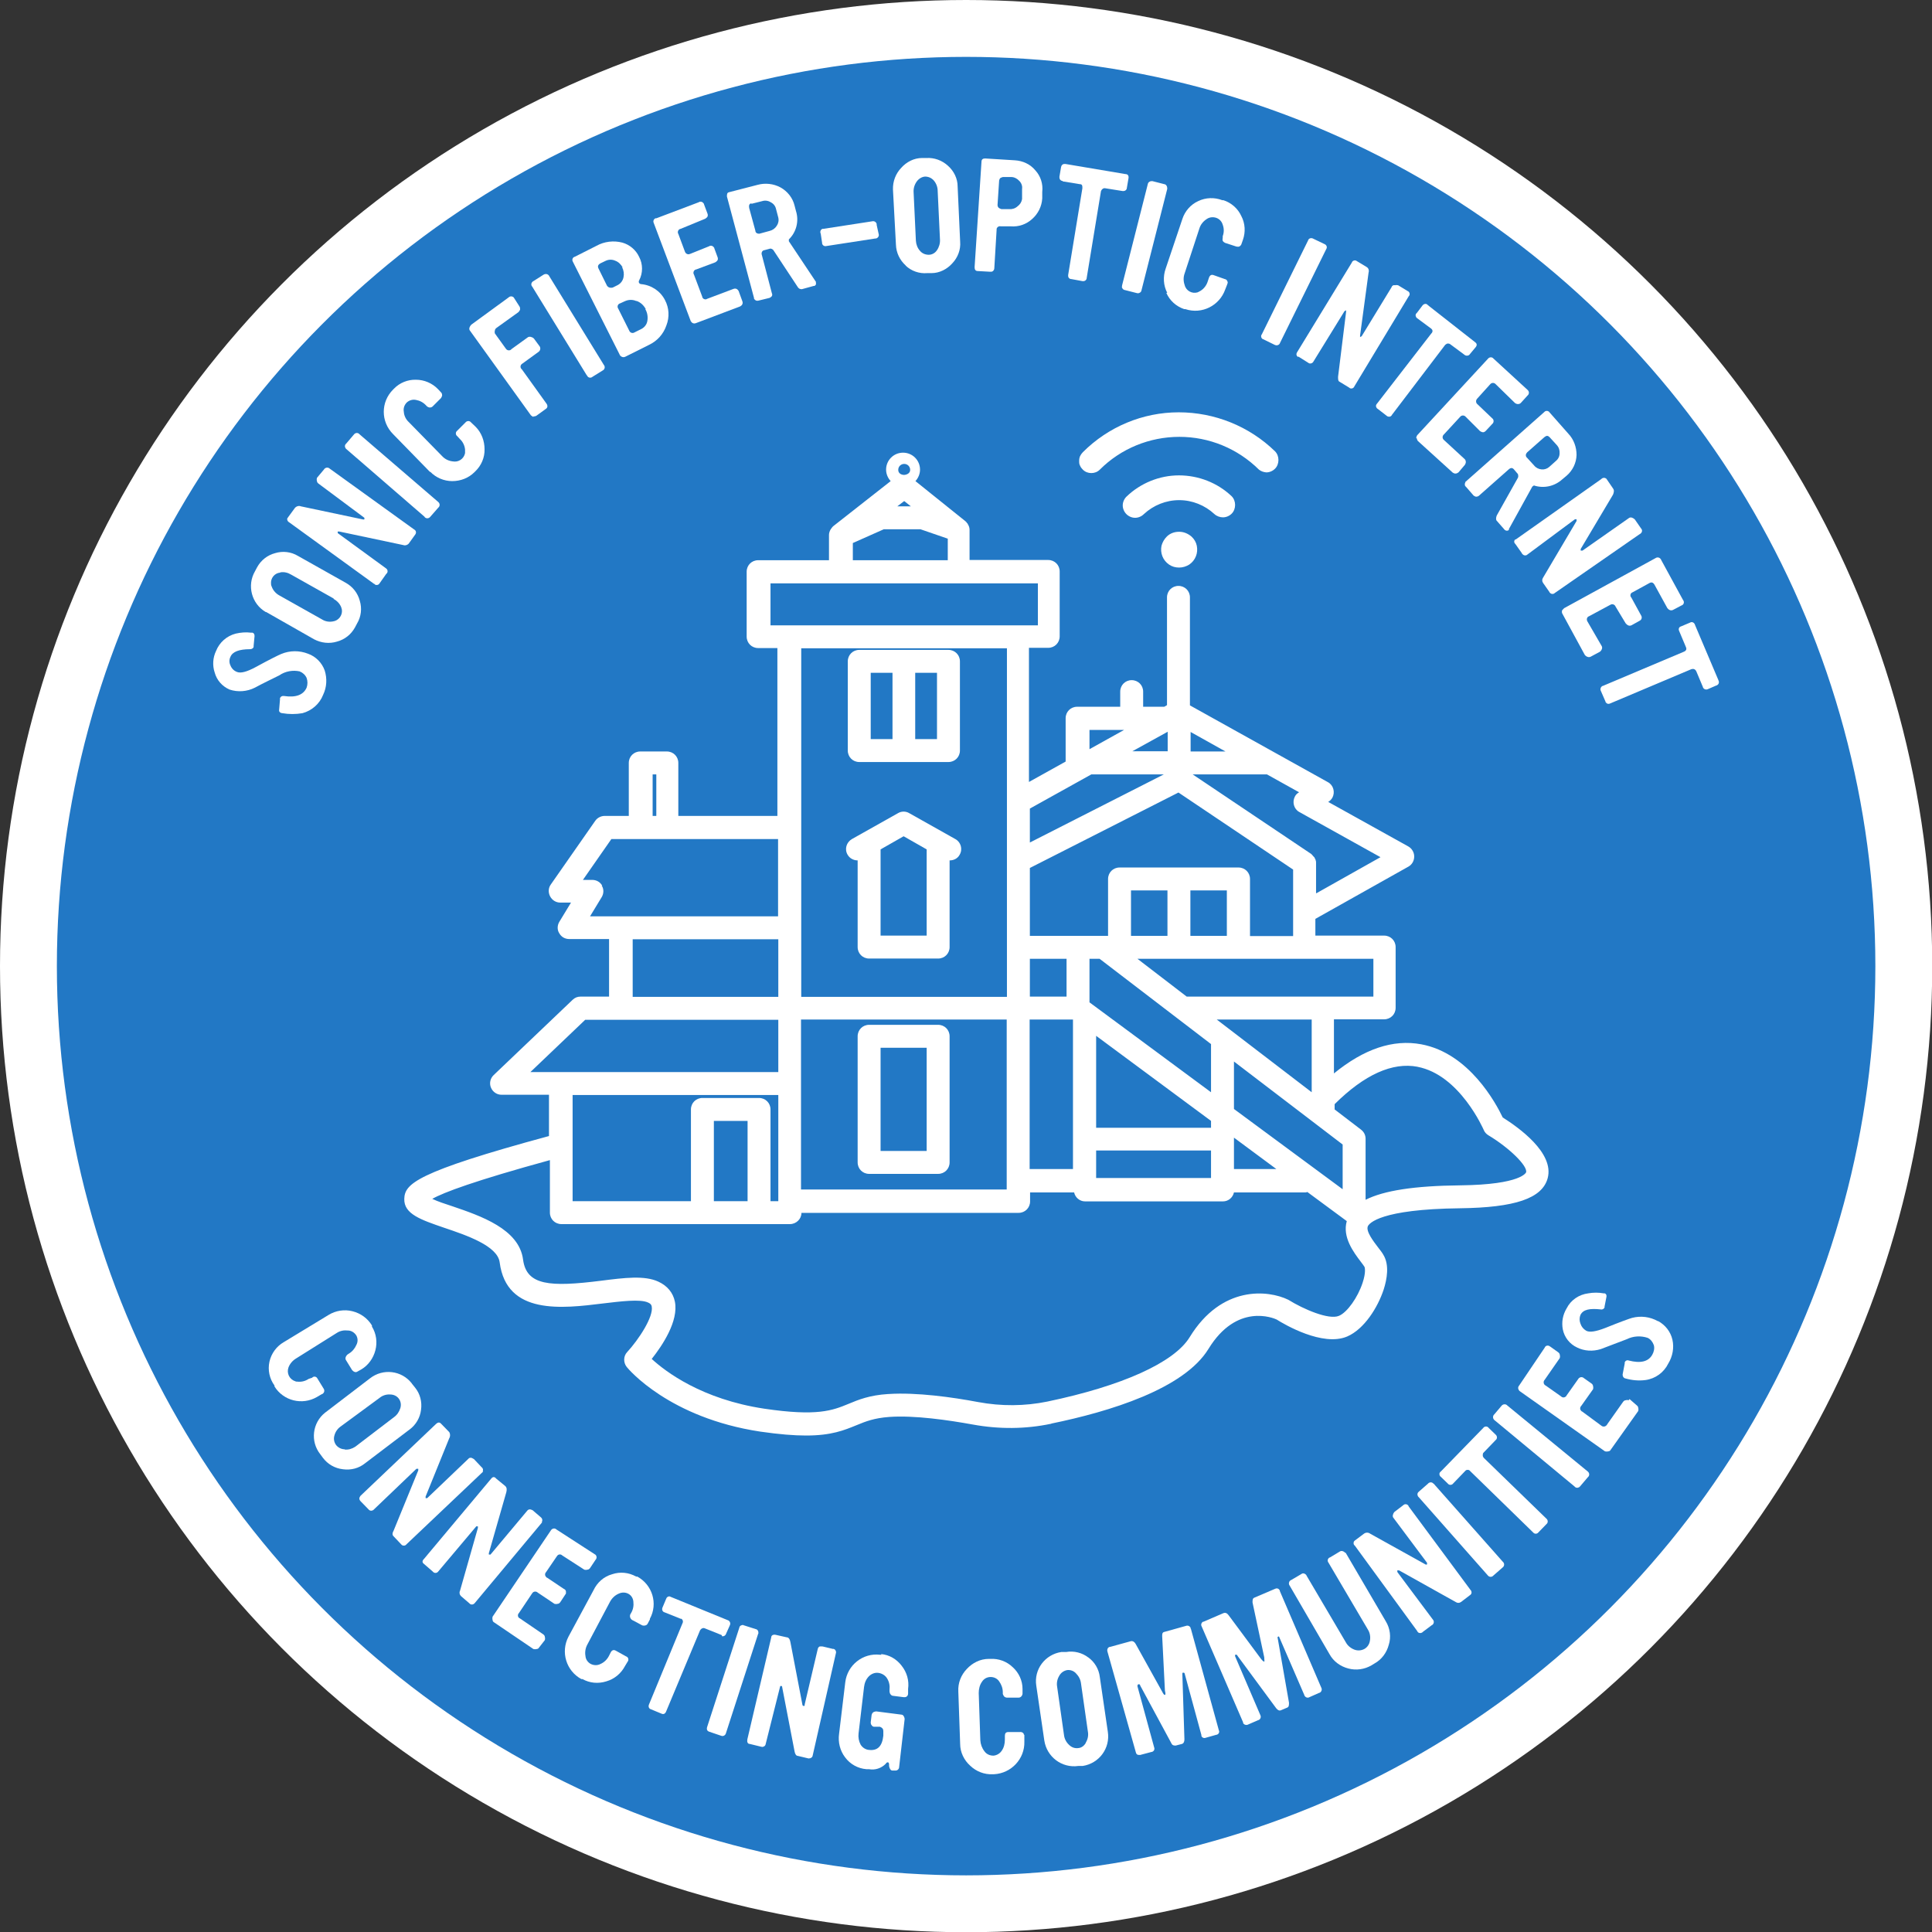 <?xml version="1.0" encoding="UTF-8"?>
<svg id="Layer_2" data-name="Layer 2" xmlns="http://www.w3.org/2000/svg" viewBox="0 0 84.25 84.25">
  <rect x="0" y="0" width="84.25" height="84.25" fill="#333333" stroke="none"/>
  <defs>
    <style>
      .cls-1 {
        fill: #2278c5;
      }

      .cls-1, .cls-2 {
        stroke-width: 0px;
      }

      .cls-2 {
        fill: #fff;
      }
    </style>
  </defs>
  <g id="Layer_1-2" data-name="Layer 1">
    <circle class="cls-2" cx="42.13" cy="42.13" r="42.13"/>
    <circle class="cls-1" cx="42.13" cy="42.13" r="39.65"/>
    <g id="Layer_1-2" data-name="Layer 1-2">
      <g>
        <path class="cls-2" d="M13.07,29.28c.13.05.24.15.3.28.05.14.05.29,0,.43-.14.31-.46.44-.99.36-.07-.01-.14.02-.17.09v.06l-.04.48c0,.07.07.12.14.12.29.05.59.05.88,0,.41-.11.75-.41.9-.8.16-.33.18-.71.07-1.06-.12-.34-.39-.61-.72-.73-.38-.15-.8-.15-1.18.01-.1.04-.49.23-1.11.57-.39.21-.66.28-.82.21-.13-.05-.23-.15-.28-.28-.06-.12-.06-.26,0-.38.09-.22.38-.33.85-.33.07,0,.14-.03.16-.1v-.05l.04-.42c0-.07-.02-.13-.09-.15h-.06c-.23-.03-.45-.01-.67.04-.39.1-.71.38-.86.76-.14.29-.16.63-.06.93.09.34.33.61.65.75.36.12.76.09,1.1-.08.35-.19.71-.36,1.07-.54.26-.18.59-.24.9-.17h-.01Z"/>
        <path class="cls-2" d="M11.61,26.69l2.09,1.19c.31.16.66.2.99.1.34-.09.62-.31.79-.62l.09-.17c.18-.3.22-.66.12-.99-.09-.34-.31-.62-.62-.79l-2.08-1.17c-.3-.18-.66-.22-.99-.12-.34.09-.62.31-.79.62l-.09.17c-.36.62-.15,1.42.47,1.78h.02ZM12.22,24.96c.17-.03.33.01.48.1l1.85,1.04v.02c.15.08.27.21.33.36.01.03.02.07.03.11.03.25-.15.48-.4.51-.16.03-.33,0-.47-.09l-1.85-1.04c-.15-.08-.27-.21-.33-.36-.02-.05-.04-.09-.04-.14-.03-.25.15-.48.4-.5h0Z"/>
        <path class="cls-2" d="M16.33,25.47s.02.01.02.02c.07.04.16.02.2-.05l.29-.41s.02-.02.03-.03c.05-.06.04-.16-.03-.21l-2.11-1.54s-.01-.07,0-.07h.07l2.79.59c.08.03.17,0,.23-.06l.28-.39s.01-.02.02-.03c.04-.07.02-.16-.06-.2l-3.69-2.66s-.02-.02-.03-.02c-.07-.04-.17-.01-.21.06l-.31.37s-.02.09,0,.13c0,.05.03.09.07.12l2,1.49v.07s-.05.01-.07,0l-2.7-.57c-.09-.04-.2,0-.26.07l-.3.41s0,.02-.02.02c-.04.07,0,.16.06.19l3.71,2.69h.02Z"/>
        <path class="cls-2" d="M18.51,22.54l.03.03c.07.05.16.04.22-.03l.35-.4.03-.03c.05-.07.04-.16-.03-.22l-3.43-2.95s-.02-.02-.03-.03c-.07-.05-.16-.03-.21.03l-.34.4s-.02.02-.03.03c-.05.07-.03.16.03.21l3.42,2.96h0Z"/>
        <path class="cls-2" d="M18.76,20.57c.25.26.6.41.96.41s.71-.13.97-.39l.04-.04c.26-.25.41-.6.4-.96,0-.36-.13-.72-.39-.98l-.2-.19-.03-.03c-.07-.05-.16-.03-.21.03l-.36.36-.03.03c-.05.06-.04.16.03.21l.11.12c.13.12.21.28.23.46v.16c-.05.25-.29.41-.54.36-.18-.02-.34-.1-.46-.23l-1.45-1.48c-.13-.12-.21-.28-.22-.45-.03-.15.02-.3.13-.41.11-.1.26-.14.4-.11.17.03.32.11.44.24l.05.05s.08.05.12.04c.05,0,.09-.02.12-.05l.36-.36s.05-.08.05-.12-.01-.09-.04-.12l-.14-.15c-.25-.26-.6-.41-.96-.41-.36-.01-.71.13-.96.39l-.04.04h0c-.54.54-.54,1.4,0,1.94l1.61,1.65h.01Z"/>
        <path class="cls-2" d="M23.25,18.16s.1,0,.14-.03l.4-.29s.03-.02.04-.03c.06-.06.05-.15,0-.21l-1.07-1.49-.03-.03c-.05-.06-.04-.16.03-.21l.73-.53h0c.08-.06.09-.17.04-.24l-.25-.34s-.07-.06-.11-.06c-.04-.02-.09-.02-.14,0l-.72.52-.03.03c-.07.05-.16.03-.21-.03l-.49-.68s-.02-.08,0-.12c0-.05.03-.09.07-.12l.96-.69s.06-.07.07-.11c0-.05,0-.1-.03-.14l-.23-.36s-.01-.02-.02-.03c-.06-.06-.16-.06-.22,0l-1.63,1.19s-.06.07-.07.11c-.02.04-.02.09,0,.13l2.67,3.71s.07.06.11.07v-.02Z"/>
        <path class="cls-2" d="M25.6,16.37s.01.03.02.04c.05.07.15.08.22.02l.45-.28s.02-.01.03-.02c.06-.06.07-.15.01-.22l-2.38-3.87s0-.02-.02-.03c-.05-.07-.15-.08-.23-.03l-.44.28s-.03.01-.04.03c-.06.05-.07.15-.01.21l2.38,3.87h0Z"/>
        <path class="cls-2" d="M27.02,15.47s.05.08.1.09c.04.02.09.02.14,0l1.04-.52c.36-.17.63-.47.76-.85.14-.36.12-.76-.06-1.1-.2-.4-.6-.66-1.04-.7-.03,0-.07-.02-.09-.05s-.02-.08,0-.11c.17-.32.17-.71,0-1.03-.14-.3-.41-.53-.73-.62-.38-.1-.79-.05-1.13.14l-.95.48s-.02,0-.03.01c-.07.04-.09.13-.05.2l2.04,4.05h0ZM27.75,13.12c.18.06.32.19.41.36h-.02c.09.15.12.34.09.51-.02.15-.12.28-.25.35l-.3.15s-.02.01-.04.02c-.08.03-.17-.01-.2-.09l-.48-.96s-.02-.03-.02-.04c-.03-.08.02-.17.1-.19l.22-.1c.16-.07.34-.07.49,0h0ZM26.19,11.48l.23-.11c.13-.06.28-.06.41,0,.14.05.25.16.32.29h-.02c.07.13.09.29.06.43-.03.15-.12.27-.25.34l-.22.11s-.09.02-.14,0c-.04-.01-.08-.04-.11-.08l-.37-.75c-.05-.1-.02-.17.09-.23Z"/>
        <path class="cls-2" d="M30.12,14s.05.08.09.09c.04.02.09.02.14,0l1.93-.73s.08-.05.09-.09c.02-.04.02-.09,0-.14l-.16-.44s-.05-.08-.09-.09c-.04-.02-.09-.02-.14,0l-1.14.43s-.03.01-.04.02c-.08.02-.17-.03-.18-.12l-.36-.96s-.02-.03-.02-.05c-.01-.08.04-.16.12-.17l.83-.31s.08-.05.1-.09.02-.09,0-.14l-.14-.38s0-.03-.02-.04c-.04-.07-.14-.1-.21-.05l-.82.33s-.02,0-.03.01c-.08.03-.17-.02-.2-.1l-.29-.78s-.02-.03-.02-.05c-.01-.08.04-.16.12-.17l1.07-.44s.08-.05.1-.09.02-.09,0-.14l-.15-.4s0-.03-.02-.04c-.04-.07-.14-.1-.21-.05l-1.85.7s-.03,0-.04,0c-.08.04-.11.13-.07.21l1.61,4.27h0Z"/>
        <path class="cls-2" d="M32.89,13.03c.03.07.11.1.18.08l.49-.12s.08-.04.1-.08.02-.08,0-.12l-.44-1.68s-.01-.03-.01-.05c0-.07.04-.14.12-.15l.26-.07s.1,0,.15.09l1.03,1.56c.07.12.14.12.2.12l.51-.14h.03c.06-.02.09-.08.07-.14v-.04l-1.18-1.77v-.08c.33-.32.45-.8.31-1.24l-.06-.23c-.08-.34-.31-.63-.62-.8-.3-.16-.66-.2-.99-.11l-1.24.32c-.1.02-.1.09-.1.19l1.18,4.42v.04h0ZM32.76,8.89l.48-.12c.12-.04.26-.02.37.05.12.06.2.16.23.29l.1.38c.03.13,0,.26-.07.36-.07.11-.18.19-.31.22l-.44.12h-.04c-.07,0-.14-.05-.14-.13l-.27-.99c-.02-.1,0-.2.1-.2v.02Z"/>
        <path class="cls-2" d="M35.85,10.59v.03c.02.08.1.13.18.11l2.14-.33h.03c.08-.02.14-.1.12-.18l-.09-.41v-.04c-.02-.09-.11-.14-.19-.12l-2.14.33s-.03,0-.04,0c-.08.04-.11.13-.07.21l.06.4h0Z"/>
        <path class="cls-2" d="M39.49,11.58c.25.24.6.36.94.33h.19c.35,0,.68-.17.91-.43.24-.25.37-.6.34-.94l-.11-2.41c0-.34-.16-.67-.42-.9-.26-.24-.6-.36-.94-.34h-.19c-.35,0-.68.17-.91.43-.24.25-.37.59-.36.94l.13,2.41c.01.35.17.68.43.91h-.01ZM39.98,7.91c.09-.12.22-.2.36-.21.15,0,.28.06.38.17.11.13.17.29.17.46l.1,2.12c.01.16-.04.33-.13.46-.08.12-.21.2-.36.2s-.29-.06-.38-.17c-.11-.12-.17-.28-.18-.44l-.1-2.12c-.01-.17.04-.33.14-.47Z"/>
        <path class="cls-2" d="M42.64,11.82l.54.03h.04c.08,0,.14-.08.14-.16l.1-1.67v-.04c.02-.08.1-.13.18-.11h.43c.35.03.69-.09.94-.32.26-.23.42-.55.44-.9v-.28c.04-.35-.07-.69-.3-.94-.22-.27-.55-.42-.9-.44l-1.29-.08c-.1,0-.16.04-.16.15l-.3,4.59c0,.11.04.17.14.17ZM43.57,7.87s.02-.09.06-.11.08-.04.12-.04h.35c.13,0,.26.07.35.17.09.09.14.22.12.35v.44c-.02.13-.09.24-.2.32-.1.09-.23.13-.36.12h-.34s-.09-.03-.12-.06-.05-.07-.05-.12c0,0,.07-1.07.07-1.07Z"/>
        <path class="cls-2" d="M46.35,7.91l.73.12c.12,0,.12.07.12.18l-.62,3.78v.04c0,.08.06.14.14.14l.49.09h.03c.08,0,.15-.06.15-.15l.62-3.77s.03-.08.07-.1c.03-.03.08-.04.12-.03l.75.12h.04c.08,0,.15-.06.15-.14l.07-.41c.02-.11-.02-.19-.14-.19l-2.61-.44h-.04c-.08,0-.14.06-.15.14l-.07.41v.04c0,.08.06.15.14.15v.02Z"/>
        <path class="cls-2" d="M48.92,12.49c0,.08.06.15.14.16l.51.13s.03,0,.04.01c.08,0,.16-.05.17-.14l1.12-4.41v-.04c0-.08-.05-.16-.13-.17l-.51-.13s-.03,0-.05,0c-.08,0-.15.06-.16.14l-1.12,4.41s0,.03,0,.05Z"/>
        <path class="cls-2" d="M50.86,12.77c.15.34.43.59.78.71h.05c.72.24,1.49-.15,1.74-.86l.09-.23s0-.03.02-.05c0-.08-.05-.16-.13-.17l-.48-.17c-.1-.04-.17,0-.21.11l-.05.15c-.05.17-.16.32-.3.41-.05.03-.1.06-.15.08-.24.07-.5-.07-.56-.32-.06-.17-.06-.35,0-.51l.64-1.95c.05-.17.16-.31.31-.41.12-.09.28-.11.43-.06.14.05.24.16.28.3.06.16.06.34,0,.5v.07s-.02.09,0,.13c.02.04.06.07.1.09l.49.16s.09.02.13,0,.07-.05.09-.09l.07-.2c.12-.34.1-.72-.07-1.04-.15-.33-.44-.58-.78-.69h-.05c-.34-.13-.72-.12-1.05.04-.33.15-.58.44-.69.78l-.73,2.17c-.12.34-.1.73.07,1.05h-.04Z"/>
        <path class="cls-2" d="M55.12,14.81l.47.23s.02.01.03.01c.08.03.18-.02.2-.1l2.01-4.08s.02-.03.02-.04c.03-.08-.02-.16-.1-.19l-.48-.23s-.03-.02-.05-.02c-.08-.02-.16.02-.18.1l-2.01,4.08s-.02.03-.03.05c-.02.08.02.16.1.18h.02Z"/>
        <path class="cls-2" d="M56.62,15.55l.43.27s.02.01.03.02c.07.03.16,0,.2-.08l1.35-2.19.07-.04s0,.05,0,.07l-.35,2.83c0,.11,0,.19.07.22l.41.25s.03.02.04.03c.07.03.16,0,.19-.08l2.37-3.93s.02-.03.03-.04c.03-.07,0-.16-.08-.19l-.41-.25s-.09-.02-.14,0c-.07-.02-.13.02-.15.09l-1.3,2.13-.07.04s0-.05,0-.07l.37-2.74c.03-.1,0-.2-.09-.25l-.43-.26s-.03-.02-.04-.02c-.07-.02-.15.02-.17.09l-2.38,3.9c-.06.09-.04.17.04.22v-.02Z"/>
        <path class="cls-2" d="M62.41,14.33s.02.02.03.03c.05.06.03.14-.03.19l-2.36,3.05s-.02.02-.03.04c-.04.07,0,.16.06.19l.4.31s.02.02.04.02c.07.03.15,0,.18-.07l2.32-3.05s.06-.05.1-.06c.04,0,.08,0,.12.03l.62.46s.02.02.03.02c.07.04.17.02.21-.05l.25-.3c.07-.09.06-.16-.04-.23l-2.04-1.6s-.02-.02-.03-.03c-.06-.05-.15-.03-.2.03l-.25.33s-.02.02-.03.03c-.05.06-.03.15.03.2,0,0,.62.46.62.46Z"/>
        <path class="cls-2" d="M61.78,19.11s.02.09.05.12l1.52,1.38s.08.05.12.04c.05,0,.09-.02.13-.05l.28-.33s.05-.08.04-.13c0-.05-.02-.09-.05-.12l-.9-.83s-.02-.02-.03-.03c-.05-.07-.04-.16.03-.22l.7-.76s.02-.02.03-.03c.07-.05.16-.04.22.03l.62.62s.08.05.13.05.09-.03.12-.06l.28-.3s.02-.02.03-.03c.05-.07.04-.17-.03-.22l-.65-.62-.02-.02c-.05-.07-.04-.16.02-.22l.56-.62s.02-.02.03-.03c.07-.05.16-.04.22.03l.84.82s.08.05.13.04c.05,0,.09-.02.12-.05l.29-.32s.02-.02.03-.03c.05-.07.04-.16-.03-.22l-1.48-1.36s-.02-.02-.03-.03c-.07-.05-.16-.03-.21.03l-3.09,3.34s-.05.08-.04.13h.02Z"/>
        <path class="cls-2" d="M63.9,21.04c-.04.06-.03.15.03.19l.33.38s.07.05.11.05.08-.01.12-.04l1.3-1.15c.09-.08.16-.08.23,0l.17.2s.04.09,0,.17l-.92,1.64c-.04.1-.04.19,0,.23l.35.4c.06.04.12.05.18,0v-.04l1.02-1.85.07-.05c.43.14.9.04,1.24-.27l.18-.15c.27-.23.43-.56.44-.91,0-.34-.12-.68-.36-.93l-.83-.94s0-.02-.02-.02c-.06-.05-.15-.04-.2.02l-3.42,3.03s-.02.02-.03.03h.01ZM66.58,19.74l.77-.68c.09-.07.15-.07.22,0l.32.35c.09.1.13.23.12.36,0,.13-.06.25-.16.33l-.29.26c-.09.08-.21.12-.33.11-.13-.01-.25-.07-.33-.17l-.31-.34s-.02-.01-.02-.02c-.05-.06-.04-.15.02-.2h0Z"/>
        <path class="cls-2" d="M66.08,23.52c-.06.05-.07.14,0,.2l.29.41s0,.03.03.04c.05.06.15.07.21.01l2.06-1.53s.08-.02.08,0v.07l-1.46,2.47c-.05.07-.05.16,0,.23l.28.4s0,.02.02.03c.05.06.15.07.21.01l3.72-2.58s.03-.01.04-.03c.06-.06.06-.15,0-.21l-.27-.39s-.07-.06-.11-.07c-.04-.02-.09-.02-.13,0l-2.04,1.43h-.08s0-.05,0-.07l1.41-2.37c.04-.1.06-.19,0-.27l-.28-.41s0-.01-.02-.02c-.06-.05-.16-.04-.21.02l-3.71,2.62s-.02.01-.03.02h0Z"/>
        <path class="cls-2" d="M68.12,26.6s-.02.09,0,.14l.99,1.82s.06.07.11.08c.04.02.09.02.14,0l.41-.22s.07-.06.08-.11c.02-.04.02-.09,0-.13l-.62-1.07s-.02-.03-.02-.04c-.03-.08,0-.17.09-.2l.91-.49.04-.02c.08-.03.17.01.2.09l.44.73s.06.07.11.09c.04.02.09.02.14,0l.36-.2s.02-.01.03-.02c.07-.05.08-.15.03-.22l-.42-.77s-.02-.03-.03-.04c-.03-.08,0-.16.08-.19l.73-.4c.1-.06.17-.03.23.07l.56,1.02s.06.07.1.08c.04.02.09.02.14,0l.38-.2s.03-.01.04-.02c.07-.05.08-.15.02-.22l-.96-1.76s0-.02-.02-.03c-.05-.07-.15-.08-.22-.03l-3.98,2.18s-.07.06-.08.1v-.02Z"/>
        <path class="cls-2" d="M74.94,29.67l-1.03-2.43s0-.03-.02-.04c-.04-.07-.13-.09-.19-.05l-.38.16s-.03.01-.05.02c-.07.04-.08.13-.04.2l.29.69c.04.09.01.16-.09.2l-3.53,1.49s-.02,0-.03.01c-.07.04-.1.14-.06.21l.2.46s0,.03.02.04c.04.07.13.08.2.04l3.53-1.49s.08-.02.12,0,.07.05.09.09l.29.69s0,.02.01.03c.04.07.13.1.21.06l.37-.16s.03,0,.04-.02c.07-.04.09-.14.04-.21h0Z"/>
        <path class="cls-2" d="M14.05,60.79s.02,0,.03-.02c.07-.05.08-.15.03-.22l-.27-.44s-.01-.02-.02-.03c-.05-.06-.15-.07-.21,0l-.15.05c-.15.1-.32.14-.49.12-.03,0-.07,0-.1-.02-.25-.08-.38-.35-.29-.6.06-.16.18-.3.33-.39l1.77-1.11c.15-.1.32-.13.49-.11.15,0,.29.09.37.22.07.13.07.28,0,.41-.07.16-.18.29-.33.38l-.06.04s-.06.06-.07.1c-.02.04-.02.09,0,.13l.27.44s.06.07.1.08c.04.02.08.02.12,0l.18-.1c.31-.18.53-.49.62-.84.09-.35.04-.72-.15-1.03v-.05c-.19-.31-.49-.53-.85-.62-.35-.09-.73-.03-1.04.16l-1.96,1.19c-.31.18-.54.49-.62.85-.08.36,0,.74.22,1.04v.04c.39.63,1.21.83,1.85.46l.22-.13h.01Z"/>
        <path class="cls-2" d="M17.86,62.34c.28-.21.46-.52.5-.86.05-.35-.04-.7-.26-.97l-.12-.15s-.02-.02-.02-.03c-.44-.57-1.26-.67-1.83-.22l-1.91,1.46s-.03.02-.04.03c-.56.44-.66,1.26-.21,1.82l.11.15c.21.28.52.46.87.5.35.05.7-.04.97-.26l1.95-1.48h0ZM15.03,63.2c-.14,0-.28-.07-.37-.18-.09-.12-.12-.27-.08-.41.04-.16.13-.3.27-.4l1.7-1.25c.13-.11.3-.16.46-.15.15,0,.29.06.38.18s.11.27.07.41c-.05.16-.14.3-.28.4l-1.69,1.29c-.14.09-.3.14-.46.12h0Z"/>
        <path class="cls-2" d="M21.04,64.18c.04-.06.03-.15-.04-.2l-.33-.35s-.08-.05-.12-.06c-.05,0-.09,0-.12.04l-1.8,1.72s-.07,0-.07,0v-.07l1.03-2.54c.05-.08.05-.19,0-.27l-.35-.36c-.07-.08-.14-.07-.22,0l-3.3,3.14c-.06.08-.07.15,0,.23l.35.36s.02.02.03.03c.07.05.16.03.21-.03l1.85-1.77s.08,0,.08,0v.07l-1.08,2.64c-.06.1-.05.19,0,.23l.33.35s.02.02.03.03c.06.05.16.04.21-.03l3.3-3.13s.03-.02.04-.04h-.03Z"/>
        <path class="cls-2" d="M23.62,66.38c.05-.07.03-.16-.03-.21l-.36-.31s-.08-.04-.12-.04c-.05,0-.09.02-.12.06l-1.6,1.91h-.07s-.01-.05,0-.07l.76-2.65c.03-.12.02-.21-.05-.27l-.39-.32c-.07-.09-.15-.09-.22,0l-2.93,3.5c-.09.09-.08.16,0,.22l.38.33s.02.02.03.03c.06.05.16.04.21-.03l1.66-1.97s.07,0,.07,0v.07l-.78,2.74c-.04.08-.02.17.04.23l.36.31s.01,0,.02.02c.06.06.16.05.22-.02l2.92-3.5s.02-.02.03-.03h-.03Z"/>
        <path class="cls-2" d="M24.67,69.48c.03-.08,0-.16-.08-.19l-.73-.49s-.03,0-.04-.03c-.06-.05-.07-.15-.01-.21l.47-.69s.02-.03.03-.04c.06-.06.15-.06.21,0l.96.62s.09.02.13,0c.05,0,.09-.03.12-.07l.24-.36c.06-.06.06-.16,0-.22l-1.7-1.1s-.03-.02-.04-.03c-.08-.04-.17,0-.21.07l-2.54,3.76s-.02.09,0,.14c0,.05.03.09.07.11l1.71,1.16s.09.02.14,0c.05,0,.09-.03.11-.07l.25-.32s.02-.09,0-.13c0-.05-.03-.09-.07-.12l-1.01-.69s-.03-.02-.05-.03c-.06-.06-.06-.15,0-.21l.57-.85s.02-.03.03-.04c.06-.06.16-.06.22,0l.73.49s.09.02.13,0c.05,0,.09-.03.12-.07l.23-.35s.02-.03.03-.05h-.02Z"/>
        <path class="cls-2" d="M28.34,70.59c.36-.66.11-1.48-.55-1.84h-.05c-.32-.18-.7-.22-1.05-.1-.36.1-.65.36-.81.7l-1.09,2.02c-.35.67-.1,1.49.56,1.85h.05c.32.18.69.21,1.04.1.35-.1.64-.34.81-.66l.12-.2s.01-.02.02-.03c.03-.08,0-.17-.09-.2l-.45-.25c-.09-.05-.17-.02-.22.08l-.07.14c-.08.16-.21.29-.37.36-.13.07-.29.07-.43,0-.13-.07-.22-.2-.23-.35-.03-.17,0-.35.09-.51l.98-1.85c.08-.15.21-.28.37-.35.14-.07.3-.07.43,0,.13.07.21.2.22.35.02.17-.01.34-.1.49l-.04.07s-.02.08,0,.12c.01.04.04.08.08.11l.45.24s.09.02.13,0c.04,0,.08-.04.1-.07l.1-.19h0s0-.03,0-.03Z"/>
        <path class="cls-2" d="M31.48,71.35c.08.02.16-.03.18-.1l.17-.38s0-.02.01-.03c.02-.08-.03-.17-.11-.19l-2.47-1.01s-.02,0-.04-.02c-.08-.02-.15.03-.17.1l-.16.38s-.01.02-.01.03c-.02.08.02.16.1.18l.7.28s.02,0,.03,0c.07.04.09.13.05.2l-1.46,3.54s-.01.02-.01.03c-.02.08.02.16.1.18l.46.19c.09.04.16,0,.2-.1l1.48-3.54s.05-.07.09-.08c.04-.02.08-.02.12,0l.7.28s.03.01.04.02v.03Z"/>
        <path class="cls-2" d="M33.07,71.21c.01-.08-.04-.16-.12-.17l-.5-.16s-.03,0-.04-.02c-.08,0-.16.04-.17.12l-1.4,4.32c-.04.12,0,.19.1.22l.5.17s.02,0,.03.01c.09.02.17-.04.19-.13l1.4-4.32s.01-.03.02-.04h-.01Z"/>
        <path class="cls-2" d="M36.34,71.91l-.46-.11s-.09-.01-.14,0c-.04.02-.07.06-.08.11l-.57,2.42c0,.06,0,.07-.05.06-.05,0-.05-.06-.05-.06l-.52-2.71c-.02-.12-.07-.22-.16-.22l-.49-.11c-.1-.02-.19.02-.19.12l-1.04,4.44c-.02.11.01.2.11.2l.49.12s.03,0,.04.01c.08,0,.15-.05.16-.13l.62-2.47c.01-.06.02-.06.06-.06.02,0,.04.02.04.06l.54,2.8c.02.11.07.19.14.19l.46.11h.03c.08,0,.15-.05.16-.13l1.01-4.45s0-.03.01-.04c0-.08-.05-.15-.13-.16h0Z"/>
        <path class="cls-2" d="M38.44,72.16h-.06c-.75-.09-1.43.45-1.52,1.2l-.27,2.25c-.05.36.04.73.26,1.02.22.3.56.49.93.52h.11c.27.05.54-.04.73-.23.04-.07.08-.07.1-.07s.05.03.05.09v.07c.02.12.07.2.15.2h.13c.09,0,.16-.07.16-.16l.24-2.09s-.01-.08-.04-.12c-.02-.04-.06-.07-.11-.07l-1.09-.14s-.1.01-.13.04c-.04.03-.06.07-.07.11l-.04.33s0,.09.04.12c.02.04.06.07.11.07h.25s.08.03.11.07c.03.03.04.08.04.12v.2c-.05.46-.25.66-.62.62-.15-.01-.29-.1-.37-.23-.08-.15-.11-.32-.09-.49l.24-2.03c.02-.17.09-.34.21-.46.11-.11.26-.17.41-.15.16.02.31.11.39.25.09.15.12.32.1.49v.07s.01.09.04.12c.03.04.07.07.11.07l.47.06h.04c.09,0,.15-.07.15-.16v-.2c.05-.36-.05-.72-.28-1.01-.22-.29-.54-.48-.9-.51l.02.03Z"/>
        <path class="cls-2" d="M44.65,75.65c0-.08-.09-.13-.17-.12h-.51c-.11,0-.15.06-.15.17v.16c0,.18-.04.35-.14.49-.08.12-.22.2-.36.21-.15,0-.3-.06-.39-.19-.11-.14-.17-.31-.18-.48l-.07-2.06c0-.17.04-.35.14-.49.08-.13.22-.21.38-.21.15,0,.29.07.37.19.1.14.16.3.16.48v.07s.03.08.06.11c.03.03.08.05.12.05h.51c.09,0,.16-.08.17-.17v-.21c0-.36-.16-.71-.43-.95-.26-.25-.61-.38-.98-.36h-.06c-.37,0-.71.17-.96.44-.25.26-.39.61-.37.98l.08,2.29c0,.36.17.71.44.95.26.25.62.39.98.37h.06c.75-.04,1.34-.67,1.32-1.42v-.25s0-.03,0-.05h-.01Z"/>
        <path class="cls-2" d="M47.46,72.28c-.27-.21-.63-.3-.97-.24h-.21c-.71.11-1.2.76-1.09,1.47l.35,2.39h0c.11.72.77,1.21,1.48,1.11h.19c.72-.11,1.21-.77,1.1-1.49l-.35-2.39c-.04-.35-.23-.66-.51-.86h.01ZM47.35,76c-.07.13-.19.22-.33.23-.15.02-.29-.03-.4-.14-.12-.11-.2-.26-.22-.42l-.3-2.11c-.03-.16,0-.33.09-.48.07-.13.19-.22.34-.25.14-.02.29.03.39.14.12.12.2.27.22.44l.3,2.1h0c.03.16,0,.33-.09.48h0Z"/>
        <path class="cls-2" d="M51.92,71.01v-.02c-.03-.08-.12-.12-.2-.09l-.93.26c-.11.02-.11.09-.11.19l.12,2.38c.03.11.03.17,0,.18s-.07-.04-.12-.14l-1.15-2.07c-.06-.11-.14-.15-.22-.13l-.91.25h-.02c-.08.03-.11.12-.09.19l1.24,4.4c.03.12.09.12.19.12l.49-.13s.03,0,.04-.01c.08-.03.11-.12.08-.19l-.73-2.67s0-.07.04-.08.08,0,.08.05l1.35,2.5c.05.12.12.12.2.12l.27-.07c.07-.02.11-.09.11-.2l-.09-2.84c0-.07,0-.06.04-.07.06,0,.06.04.06.04l.73,2.68s0,.03,0,.04c.03.08.12.11.19.08l.46-.13s.03,0,.04-.01c.07-.03.11-.11.07-.19l-1.22-4.43h-.02Z"/>
        <path class="cls-2" d="M55.81,69.37s0-.03-.02-.04c-.04-.07-.13-.08-.2-.04l-.89.38c-.08.03-.08.11-.08.21l.51,2.39c0,.11.02.18,0,.19-.02,0-.07-.03-.14-.12l-1.41-1.9c-.07-.1-.15-.13-.24-.09l-.86.37h-.02c-.07.04-.1.13-.06.2l1.81,4.19s0,.02,0,.03c.04.07.13.1.2.07l.46-.2s.02,0,.03-.01c.07-.04.1-.13.06-.21l-1.09-2.54s-.03-.07,0-.09c.03-.01.09,0,.09.04l1.69,2.29c.07.09.14.12.21.09l.26-.11c.09-.03.09-.11.09-.22l-.49-2.8s-.02-.05,0-.07c.06-.04.06,0,.06,0l1.1,2.54s0,.03.02.04c.04.07.14.09.2.05l.43-.19s.02,0,.03-.01c.07-.04.1-.14.06-.21l-1.81-4.22h0Z"/>
        <path class="cls-2" d="M58.67,67.72s-.06-.06-.1-.07c-.04-.02-.09-.02-.13,0l-.45.27s-.03,0-.04.02c-.06.05-.07.14-.02.2l1.72,2.92c.09.14.12.32.09.48-.02.15-.1.28-.23.36-.14.08-.3.09-.44.04-.16-.06-.3-.17-.38-.32l-1.72-2.92s0-.02-.02-.03c-.05-.06-.14-.08-.2-.03l-.46.27s-.02,0-.03.02c-.06.05-.07.14-.03.2l1.75,3.01c.17.31.47.53.82.62.34.09.7.04,1.01-.14l.13-.08c.31-.17.53-.47.62-.81.11-.34.06-.72-.13-1.03l-1.75-2.99h0Z"/>
        <path class="cls-2" d="M61.43,65.68s-.02-.03-.03-.04c-.06-.06-.15-.06-.21,0l-.38.29s-.06.07-.06.11c-.02.04-.02.09,0,.13l1.48,1.98v.07s-.05.02-.07,0l-2.41-1.34c-.08-.06-.19-.06-.27,0l-.4.3-.03.03c-.04.06-.03.15.03.19l2.71,3.71s.03.06.06.08c.06.04.15.03.2-.03l.4-.3s.02,0,.03-.02c.06-.06.06-.16,0-.22l-1.54-2.06s-.02-.08,0-.08h.07l2.47,1.38c.07.05.16.05.23,0l.38-.29s.03-.02.04-.03c.06-.06.05-.15,0-.2l-2.71-3.66h0Z"/>
        <path class="cls-2" d="M62.51,64.7l-.03-.03c-.07-.05-.16-.03-.21.03l-.4.35-.03.03c-.05.07-.03.16.03.21l3.01,3.41.03.03c.07.05.16.04.22-.03l.4-.35.03-.03c.05-.07.04-.16-.03-.22l-3.01-3.4h-.01Z"/>
        <path class="cls-2" d="M64.7,63.57s-.05-.07-.04-.11c0-.04,0-.09.04-.12l.52-.54.03-.03c.05-.07.03-.16-.03-.21l-.3-.29s-.02-.03-.04-.04c-.06-.04-.15-.03-.2.04l-1.85,1.9s-.03.02-.04.04c-.04.06-.02.15.04.19l.3.29.03.03c.06.05.16.04.21-.03l.52-.54.03-.03c.06-.04.15-.03.19.03l2.74,2.67.03.03c.06.05.16.04.21-.03l.35-.36.02-.02c.05-.06.04-.16-.02-.21l-2.75-2.67h.01Z"/>
        <path class="cls-2" d="M65.73,61.29l-.02-.02c-.07-.05-.16-.04-.22.02l-.33.39-.02.02c-.05.07-.04.16.02.22l3.5,2.9.03.03c.07.05.16.03.21-.03l.34-.4.03-.03c.05-.07.04-.16-.03-.22,0,0-3.51-2.88-3.51-2.88Z"/>
        <path class="cls-2" d="M71.03,61.06s-.09-.02-.13,0c-.05,0-.09.03-.12.07l-.7.99s0,.02-.02.03c-.06.07-.16.08-.23.02l-.84-.62s-.02,0-.03-.02c-.07-.06-.07-.16,0-.23l.51-.72s.02-.09,0-.13c0-.05-.03-.09-.07-.12l-.34-.24s-.02-.02-.03-.02c-.08-.04-.17,0-.21.07l-.51.72s0,.02-.02.03c-.06.06-.15.07-.22,0l-.68-.48s-.02,0-.03-.02c-.06-.06-.06-.16,0-.22l.66-.95s.02-.09,0-.13c0-.05-.03-.09-.07-.12l-.35-.25s-.03-.02-.05-.03c-.08-.03-.16,0-.19.08l-1.12,1.66s-.02.02-.02.03c-.04.07,0,.17.06.21l3.71,2.62s.09.02.14,0c.05,0,.09-.03.11-.07l1.2-1.69s.02-.09,0-.13c0-.05-.03-.09-.07-.12l-.31-.27-.03.04Z"/>
        <path class="cls-2" d="M72.29,57.61c-.34-.19-.74-.24-1.12-.14-.11.03-.5.17-1.17.44-.41.16-.69.2-.83.12-.12-.07-.21-.18-.25-.31-.05-.12-.05-.26,0-.38.12-.24.41-.29.88-.24.07.02.14-.02.17-.08v-.04l.08-.41c.02-.07,0-.14-.07-.17h-.05c-.22-.04-.45-.04-.67,0-.4.05-.76.29-.94.65-.17.28-.23.6-.17.92.07.35.3.64.62.79.32.16.69.18,1.04.07.38-.15.75-.28,1.13-.43.28-.14.61-.16.91-.06.13.06.22.18.27.32.04.14,0,.3-.07.42-.17.3-.51.38-1.02.25-.07-.03-.15,0-.18.08v.05l-.09.47v.03c0,.07.05.14.12.15.28.08.58.11.88.07.43-.06.8-.33.99-.72.19-.31.26-.69.18-1.04-.08-.35-.31-.64-.62-.81h-.02Z"/>
        <path class="cls-2" d="M37.47,33.23h3.89c.28,0,.5-.22.5-.5v-3.89c0-.28-.22-.5-.5-.5h-3.89c-.28,0-.5.22-.5.5v3.89c0,.28.22.5.5.5ZM40.86,32.23h-.95v-2.89h.95v2.89ZM37.97,29.34h.95v2.89h-.95v-2.89Z"/>
        <path class="cls-2" d="M37.4,37.53h0v3.77c0,.28.22.5.5.5h3.01c.28,0,.5-.22.5-.5v-3.78c.18,0,.35-.08.44-.25.14-.24.05-.55-.19-.68l-2.01-1.13c-.15-.09-.34-.09-.49,0l-2.01,1.13c-.24.14-.33.44-.19.68.09.16.26.25.44.25h0ZM39.41,36.47l1,.57v3.76h-2.01v-3.76l1-.57h.01Z"/>
        <path class="cls-2" d="M51.41,23.19c-.2,0-.39.07-.53.21-.11.11-.19.25-.23.4-.03.15-.02.31.04.46s.16.27.29.36.28.13.44.13.31-.05.44-.13c.13-.09.23-.21.29-.36.06-.15.07-.3.04-.46-.03-.15-.11-.29-.23-.4-.15-.13-.34-.21-.53-.21h-.02Z"/>
        <path class="cls-2" d="M53.33,22.56c.14,0,.28-.06.38-.16.1-.1.15-.24.15-.38s-.05-.28-.15-.38c-.62-.59-1.45-.91-2.3-.91s-1.68.34-2.29.93c-.1.1-.16.24-.16.38s.06.28.16.38.24.16.38.16.28-.06.38-.16c.42-.39.97-.61,1.54-.61s1.12.22,1.54.61c.1.09.24.14.37.14Z"/>
        <path class="cls-2" d="M55.22,20.6c.14,0,.28-.06.38-.16.1-.1.15-.24.15-.38s-.05-.28-.15-.38c-1.12-1.09-2.63-1.7-4.2-1.7s-3.07.63-4.18,1.74c-.05.05-.09.11-.12.17-.03.07-.04.13-.04.21s0,.14.04.21c.03.07.07.12.12.17.1.1.23.15.37.15s.27-.05.37-.15c.92-.92,2.17-1.43,3.47-1.43s2.54.51,3.47,1.43c.09.07.2.11.32.12Z"/>
        <path class="cls-2" d="M40.91,44.69h-3.01c-.28,0-.5.22-.5.5v5.5c0,.28.22.5.5.5h3.01c.28,0,.5-.22.5-.5v-5.5c0-.28-.22-.5-.5-.5ZM40.41,50.19h-2.01v-4.5h2.01v4.5Z"/>
        <path class="cls-2" d="M45.84,62.08c2.54-.52,5.79-1.51,6.86-3.26,1.24-2.02,2.84-1.34,2.97-1.28.33.21,2.01,1.2,3.08.74.74-.32,1.33-1.26,1.59-2.05.14-.44.26-1.07-.02-1.52-.05-.09-.13-.19-.23-.32-.19-.25-.54-.7-.44-.92.06-.12.53-.74,4.01-.78,2.41-.03,3.59-.43,3.83-1.31.3-1.11-1.28-2.22-1.96-2.65-.29-.61-1.46-2.8-3.55-3.19-1.23-.23-2.5.2-3.81,1.27v-2.36h2.19c.28,0,.5-.22.5-.5v-2.65c0-.28-.22-.5-.5-.5h-3v-.73l4.06-2.28c.16-.09.25-.26.25-.44s-.1-.35-.26-.44l-3.49-1.94c.07-.04.13-.1.18-.18.13-.24.05-.55-.19-.68l-6.02-3.35v-4.71c0-.28-.22-.5-.5-.5s-.5.22-.5.5v4.7l-.12.07h-.92v-.66c0-.28-.22-.5-.5-.5s-.5.22-.5.5v.66h-1.88c-.28,0-.5.22-.5.5v1.89l-1.6.89v-5.85h.84c.28,0,.5-.22.5-.5v-2.83c0-.28-.22-.5-.5-.5h-3.43v-1.32c0-.09-.03-.17-.08-.25,0-.02-.02-.03-.03-.04-.02-.03-.04-.06-.07-.08l-2.18-1.75c.12-.13.2-.31.2-.5,0-.41-.33-.74-.74-.74s-.74.33-.74.74c0,.19.08.37.2.5l-2.51,1.97s-.06.06-.08.1c-.01.01-.02.02-.03.04-.04.07-.07.15-.07.24v1.1h-3.09c-.28,0-.5.22-.5.5v2.83c0,.28.22.5.5.5h.84v7.32h-4.32v-2.31c0-.28-.22-.5-.5-.5h-1.16c-.28,0-.5.22-.5.5v2.31h-1.05c-.16,0-.32.08-.41.21l-1.94,2.78c-.11.15-.12.35-.03.52s.26.27.44.27h.47l-.51.84c-.09.15-.1.35,0,.5.09.16.25.25.44.25h1.73v2.51h-1.25c-.13,0-.25.05-.34.14l-3.44,3.28c-.15.14-.2.36-.12.55s.26.31.46.31h2.07v1.8c-5.83,1.58-6.29,2.09-6.31,2.74-.02.66.72.91,1.74,1.26.98.33,2.33.79,2.42,1.51.3,2.31,2.73,2.01,4.51,1.79.76-.09,1.62-.2,1.96-.04.14.06.15.13.16.17.09.45-.58,1.46-1.07,1.99-.17.18-.17.46-.02.65.07.09,1.85,2.22,5.83,2.82.83.12,1.47.17,1.99.17,1.11,0,1.66-.23,2.2-.45.41-.17.77-.31,1.42-.36,1.11-.08,2.6.14,3.65.33,1.15.21,2.3.2,3.4-.03h.02ZM61.81,46.52c1.85.35,2.88,2.73,2.89,2.75.04.1.11.18.21.24.9.54,1.71,1.33,1.64,1.61,0,0-.18.54-2.87.57-2.01.02-3.34.23-4.13.63v-2.66c0-.16-.07-.3-.2-.4l-1.15-.88v-.23c1.3-1.29,2.52-1.84,3.62-1.63h0ZM44.9,50.98v-6.52h1.89v6.52h-1.89ZM34.93,51.16v-6.7h8.97v7.41h-8.97v-.71ZM47.95,41.81l4.86,3.72v2.1l-5.3-3.92v-1.9h.45-.01ZM53.5,38.83v1.98h-1.59v-1.98h1.59ZM50.91,40.81h-1.59v-1.98h1.59v1.98ZM47.8,45.17l5.01,3.71v.3h-5.01s0-4.01,0-4.01ZM46.51,43.46h-1.6v-1.65h1.6v1.65ZM47.8,50.17h5.01v1.2h-5.01s0-1.2,0-1.2ZM53.81,49.61l1.85,1.37h-1.85v-1.37ZM53.81,48.37v-2.08l4.74,3.62v1.95l-4.74-3.5h0ZM57.2,47.63l-4.14-3.17h4.14v3.17ZM59.89,43.46h-8.14l-2.15-1.65h10.29v1.65ZM54.51,40.81v-2.48c0-.28-.22-.5-.5-.5h-5.19c-.28,0-.5.22-.5.5v2.48h-3.41v-2.96l6.48-3.29,5,3.36v2.9h-1.88ZM50.92,31.91v.85h-1.54l1.54-.85ZM57.39,38.94v-1.33s0-.07-.02-.1c0-.03-.02-.06-.04-.09,0-.03-.03-.05-.05-.07-.02-.03-.05-.05-.07-.08,0,0-.02-.02-.03-.03l-5.17-3.47h3.24l1.4.78c-.07.04-.14.1-.18.18-.13.24-.05.55.19.68l3.54,1.97-2.79,1.57h-.02ZM53.44,32.77h-1.52v-.85l1.52.85ZM47.51,31.83h1.51l-1.51.84v-.84ZM47.59,33.77h3.16l-5.84,2.97v-1.48l2.68-1.49ZM39.71,22.08h-.58l.3-.23.29.23h-.01ZM39.43,20.23c.15,0,.26.12.26.26s-.13.21-.26.22h0c-.13,0-.26-.07-.26-.22s.12-.26.26-.26ZM37.19,23.68l1.35-.6h1.6l1.19.41v.94h-4.14v-.76h0ZM33.6,25.44h11.66v1.83h-11.66v-1.83ZM43.91,28.27v15.2h-8.97v-15.2s8.97,0,8.97,0ZM28.46,33.77h.16v1.81h-.16v-1.81ZM26.26,38.62c-.09-.16-.25-.25-.44-.25h-.4l1.24-1.78h7.27v3.37h-8.2l.51-.84c.09-.15.1-.35,0-.5h.02ZM27.59,40.96h6.35v2.51h-6.35v-2.51ZM25.54,44.47h8.4v2.28h-10.81l2.39-2.28h.02ZM33.94,47.75v4.63h-.34v-4c0-.28-.22-.5-.5-.5h-2.47c-.28,0-.5.22-.5.5v4h-5.16v-4.63h8.97ZM32.6,52.38h-1.47v-3.5h1.47v3.5ZM38.73,60.79c-.81.05-1.3.25-1.73.43-.7.29-1.37.55-3.67.21-2.72-.41-4.3-1.61-4.91-2.17.46-.58,1.18-1.65,1.01-2.5-.08-.39-.33-.69-.72-.87-.6-.28-1.48-.17-2.5-.04-2.23.28-3.25.21-3.4-.92-.17-1.34-1.86-1.91-3.09-2.33-.28-.09-.64-.21-.87-.32.49-.28,1.85-.79,5.13-1.69v2.29c0,.28.22.5.5.5h9.97c.27,0,.5-.22.5-.49h9.47c.28,0,.5-.22.5-.5v-.39h1.92c.05.22.24.39.48.39h6.01c.24,0,.43-.17.48-.39h3.1s.06,0,.1-.02l1.72,1.27c-.2.7.3,1.36.61,1.77.07.09.12.16.16.22.02.03.07.25-.08.7-.21.64-.67,1.29-1.03,1.44-.44.19-1.55-.29-2.21-.7-.88-.43-2.91-.64-4.3,1.63-.68,1.11-2.95,2.13-6.21,2.81-.98.2-2,.21-3.02.02-1.11-.21-2.68-.43-3.9-.35h-.02Z"/>
      </g>
    </g>
  </g>
</svg>